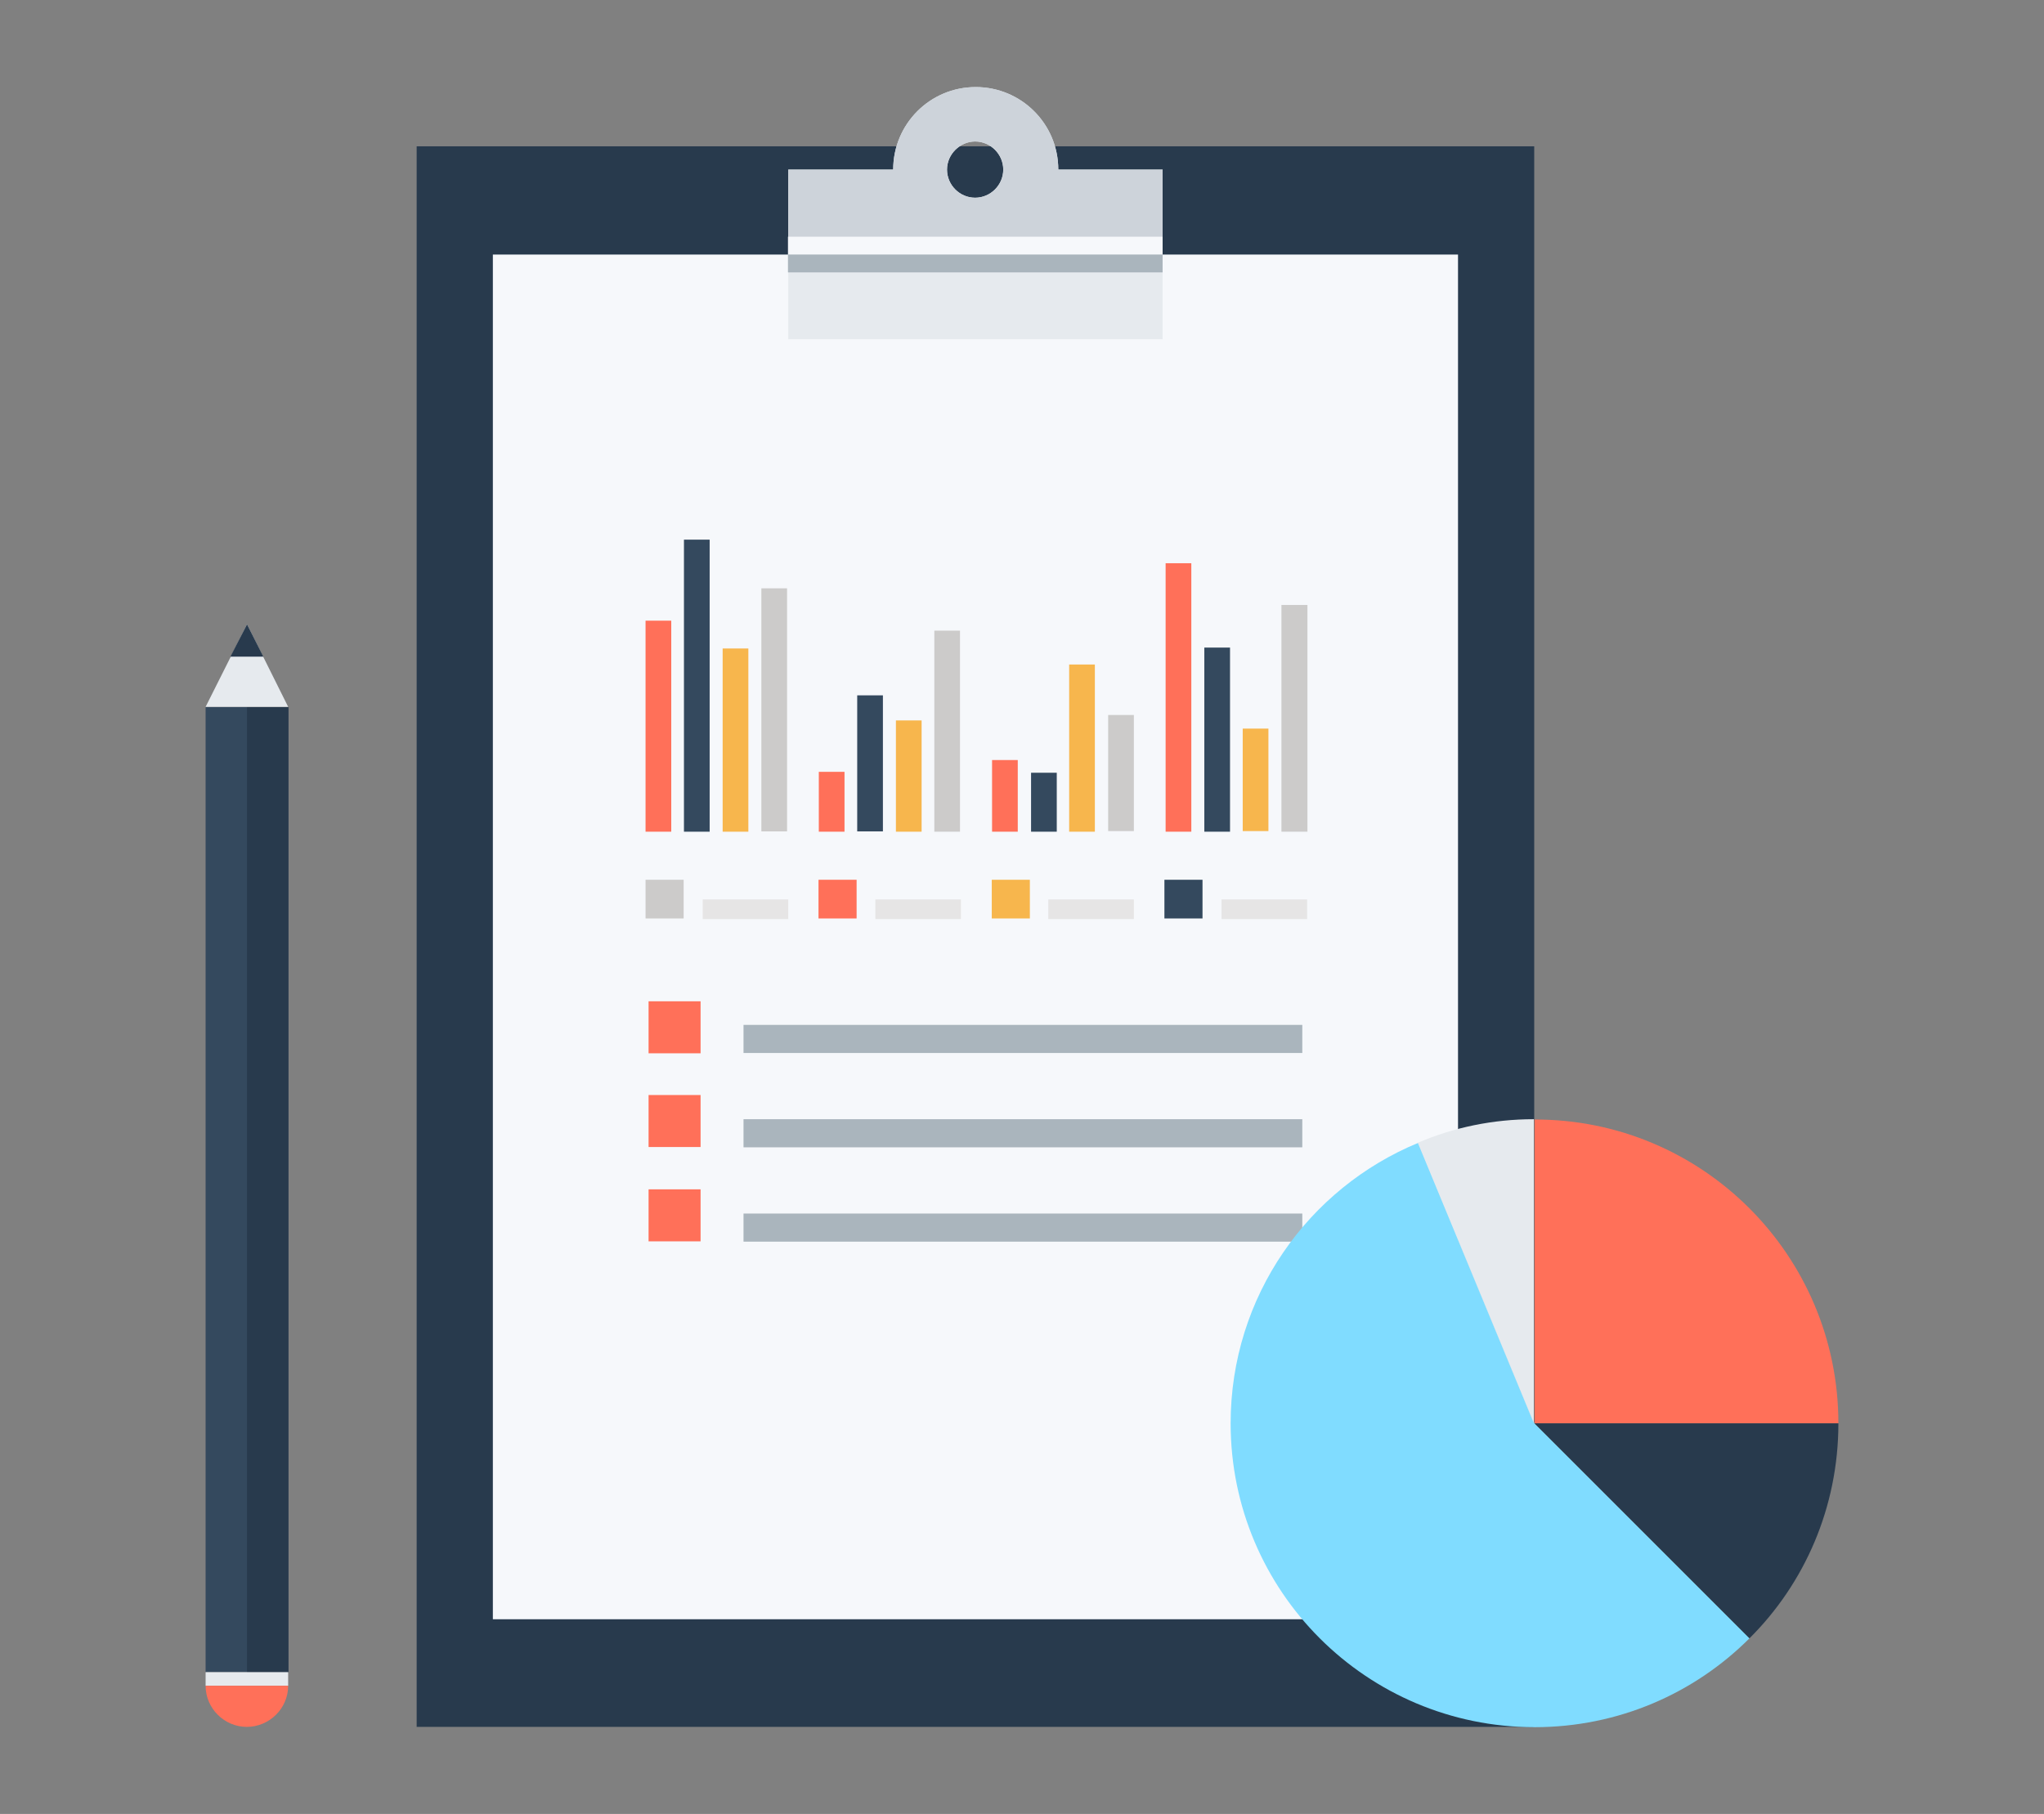 <?xml version="1.0" encoding="utf-8"?>
<!-- Generator: Adobe Illustrator 17.1.0, SVG Export Plug-In . SVG Version: 6.00 Build 0)  -->
<!DOCTYPE svg PUBLIC "-//W3C//DTD SVG 1.1//EN" "http://www.w3.org/Graphics/SVG/1.1/DTD/svg11.dtd">
<svg version="1.1" id="Capa_1" xmlns="http://www.w3.org/2000/svg" xmlns:xlink="http://www.w3.org/1999/xlink" x="0px" y="0px"
	 viewBox="0 0 676 600" enable-background="new 0 0 676 600" xml:space="preserve">
<rect x="0" y="0" width="676" height="600" fill="#808080" stroke="none"/>
<g id="Preparación_de_informes">
	<g>
		<rect x="137.8" y="48.4" fill="#283A4D" width="369.6" height="522.8"/>
		<rect x="163" y="84.2" fill="#F6F8FB" width="319.2" height="451.4"/>
		<g>
			<g>
				<rect x="245.9" y="214.5" display="none" fill="#AAB5BD" width="184.8" height="9.3"/>
				<rect x="245.9" y="245.5" display="none" fill="#AAB5BD" width="184.8" height="9.3"/>
				<rect x="245.9" y="276.8" display="none" fill="#AAB5BD" width="184.8" height="9.3"/>
				<rect x="245.9" y="308" display="none" fill="#AAB5BD" width="184.8" height="9.3"/>
				<rect x="245.9" y="339" fill="#AAB5BD" width="184.8" height="9.3"/>
				<rect x="245.9" y="370.2" fill="#AAB5BD" width="184.8" height="9.3"/>
				<rect x="245.9" y="401.4" fill="#AAB5BD" width="184.8" height="9.3"/>
			</g>
		</g>
		<g>
			<g>
				<rect x="214.5" y="206.5" display="none" fill="#FF7059" width="17.2" height="17.1"/>
				<rect x="214.5" y="237.8" display="none" fill="#FF7059" width="17.2" height="17.1"/>
				<rect x="214.5" y="268.8" display="none" fill="#FF7059" width="17.2" height="17.2"/>
				<rect x="214.5" y="300" display="none" fill="#FF7059" width="17.2" height="17.2"/>
				<rect x="214.5" y="331.2" fill="#FF7059" width="17.2" height="17.2"/>
				<rect x="214.5" y="362.2" fill="#FF7059" width="17.2" height="17.2"/>
				<rect x="214.5" y="393.4" fill="#FF7059" width="17.2" height="17.2"/>
			</g>
		</g>
		<g>
			<path fill="#E6EAEE" d="M350,56.1c0-15.2-12.3-27.3-27.3-27.3c-15.2,0-27.3,12.3-27.3,27.3h-34.7v56.1h123.8V56.1H350z
				 M322.5,46.8c5.1,0,9.3,4.2,9.3,9.3s-4.2,9.3-9.3,9.3c-5.1,0-9.3-4.2-9.3-9.3S317.5,46.8,322.5,46.8z"/>
			<path fill="#CDD3DA" d="M350,56.1c0-15.2-12.3-27.3-27.3-27.3c-15.2,0-27.3,12.3-27.3,27.3h-34.7v28h123.8v-28H350z M322.5,46.8
				c5.1,0,9.3,4.2,9.3,9.3s-4.2,9.3-9.3,9.3c-5.1,0-9.3-4.2-9.3-9.3S317.5,46.8,322.5,46.8z"/>
			<rect x="260.6" y="78.3" fill="#F6F8FB" width="123.9" height="5.9"/>
			<rect x="260.6" y="84.2" fill="#AAB5BD" width="123.9" height="5.9"/>
		</g>
		<g>
			<polygon fill="#E6EAEE" points="68,233.8 81.7,206.5 95.3,233.8 			"/>
			<rect x="68" y="233.9" fill="#34495E" width="27.3" height="319.2"/>
			<rect x="81.7" y="233.9" fill="#283A4D" width="13.7" height="319.2"/>
			<polygon fill="#283A4D" points="76.2,217.2 81.7,206.5 87.1,217.2 			"/>
			<rect x="68" y="553.1" fill="#E6EAEE" width="27.3" height="4.5"/>
			<path fill="#FF7059" d="M68,557.6h27.3c0,7.5-6.2,13.6-13.7,13.6C74.2,571.2,68,565.1,68,557.6z"/>
		</g>
		<path fill="#80DCFF" d="M578.6,541.9c-18.2,18.2-43.3,29.4-71.1,29.4c-55.5,0-100.5-45-100.5-100.5c0-42,25.7-77.8,62.1-92.8
			l38.4,92.8L578.6,541.9z"/>
		<path fill="#FF7059" d="M608,470.8H507.5V370.3C563,370.2,608,415.2,608,470.8z"/>
		<path fill="#283A4D" d="M608,470.8c0,27.8-11.2,53-29.4,71.1l-71.1-71.1H608z"/>
		<path fill="#E6EAEE" d="M507.3,370.2v100.6L468.9,378C480.8,372.9,493.8,370.2,507.3,370.2z"/>
		<g>
			<rect x="213.5" y="205.3" fill="#FF7059" width="8.5" height="69.8"/>
			<rect x="226.2" y="178.5" fill="#34495E" width="8.5" height="96.6"/>
			<rect x="239" y="214.5" fill="#F7B64D" width="8.5" height="60.6"/>
			<rect x="251.8" y="194.6" fill="#CCCBCA" width="8.5" height="80.4"/>
			<rect x="270.8" y="255.3" fill="#FF7059" width="8.5" height="19.8"/>
			<rect x="283.5" y="230" fill="#34495E" width="8.5" height="45"/>
			<rect x="296.3" y="238.3" fill="#F7B64D" width="8.5" height="36.8"/>
			<rect x="309" y="208.6" fill="#CCCBCA" width="8.5" height="66.5"/>
			<rect x="328.1" y="251.4" fill="#FF7059" width="8.5" height="23.7"/>
			<rect x="341" y="255.6" fill="#34495E" width="8.5" height="19.5"/>
			<rect x="353.6" y="219.8" fill="#F7B64D" width="8.5" height="55.3"/>
			<rect x="366.5" y="236.5" fill="#CCCBCA" width="8.5" height="38.4"/>
			<rect x="385.5" y="186.3" fill="#FF7059" width="8.5" height="88.8"/>
			<rect x="398.3" y="214.2" fill="#34495E" width="8.5" height="60.9"/>
			<rect x="411" y="241" fill="#F7B64D" width="8.5" height="33.9"/>
			<rect x="423.8" y="200.1" fill="#CCCBCA" width="8.6" height="75"/>
			<g>
				<rect x="213.5" y="291" fill="#CCCBCA" width="12.6" height="12.8"/>
				<rect x="232.4" y="297.5" fill="#E6E5E5" width="28.3" height="6.5"/>
			</g>
			<rect x="270.7" y="291" fill="#FF7059" width="12.6" height="12.8"/>
			<rect x="289.5" y="297.5" fill="#E6E5E5" width="28.3" height="6.5"/>
			<rect x="328" y="291" fill="#F7B64D" width="12.6" height="12.8"/>
			<rect x="346.7" y="297.5" fill="#E6E5E5" width="28.3" height="6.5"/>
			<rect x="385.1" y="291" fill="#34495E" width="12.6" height="12.8"/>
			<rect x="404" y="297.5" fill="#E6E5E5" width="28.3" height="6.5"/>
		</g>
	</g>
</g>
</svg>

